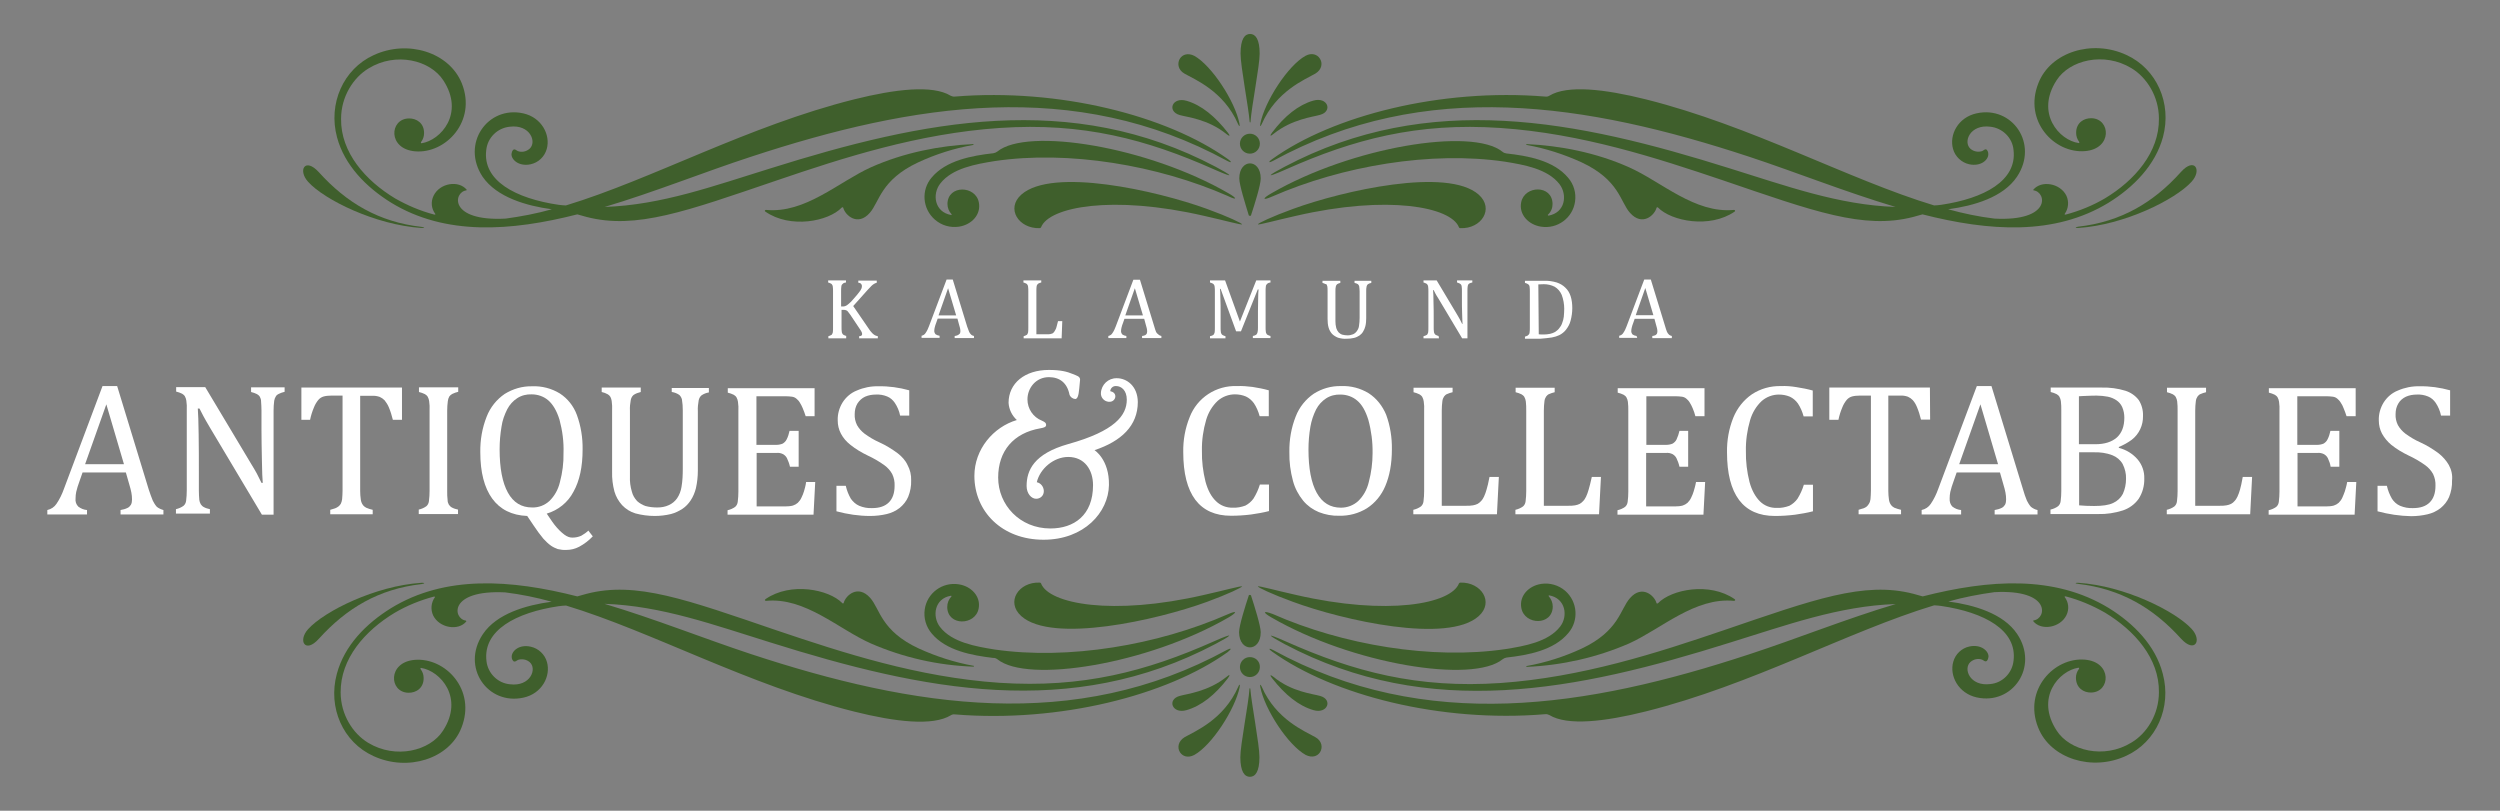 <?xml version="1.0" encoding="utf-8"?>
<!-- Generator: Adobe Illustrator 25.4.1, SVG Export Plug-In . SVG Version: 6.00 Build 0)  -->
<svg version="1.1" id="Layer_1" xmlns="http://www.w3.org/2000/svg" xmlns:xlink="http://www.w3.org/1999/xlink" x="0px" y="0px"
	 viewBox="0 0 1177.9 382" style="enable-background:new 0 0 1177.9 382;" xml:space="preserve">
<rect x="0" y="0" width="1177.9" height="382" fill="#808080" stroke="none"/>
<style type="text/css">
	.st0{fill:#3F5F2C;}
	.st1{fill:#FFFFFF;}
</style>
<path class="st0" d="M410.4,78.8c-15.3,6.9-31,21.9-49.5,20.1c-0.5,0-0.8,0.5-0.3,0.8c11.8,8.2,29.8,4.6,36-1.9
	c0.2-0.2,0.6-0.2,0.7,0.1c0.9,3.5,6.8,8.9,12.5,2.4c4.6-5.2,5.1-15.5,22.8-23.8c8.2-3.8,16.9-6.6,25.9-8.2c0.1,0,0.2-0.1,0.2-0.2
	c0-0.2-0.2-0.2-0.4-0.2C443.1,68.6,426.1,71.8,410.4,78.8z"/>
<path class="st0" d="M481.2,91.7c-7.4,6.6-1.2,16.1,8.6,15.8c0.3,0,0.5-0.1,0.7-0.4c3.7-9.6,33.5-15.4,76.8-5.4
	c9.8,2.2,17.7,4.4,17.9,4s-6.4-3.6-16.6-7.3C544.9,89.8,495.8,78.7,481.2,91.7z"/>
<path class="st0" d="M198.5,107.4c1.4,0.1,2.1-0.3,0.1-0.5c-20.1-2.3-35.3-11.3-48.4-25.8c-6.5-7.1-10-0.9-5,4.6
	C152.9,94.2,177,106,198.5,107.4z"/>
<path class="st0" d="M184.3,95.5c25.5,15.6,56.3,13.5,87.7,5.5l4.3,1.2c23.4,6.1,47.1-2.7,89.7-17.2c31.4-10.7,66.7-22.1,104.9-24.7
	c39.3-2.7,69.4,5.4,101.1,19.5c11.3,5,7.6,2.4,0.8-1.2c-68.2-36-137.5-22-209.7,0.7c-26.6,8.2-51.3,17.3-78.2,18.2
	c23.5-7,47-16.5,68.8-23.6c76.9-25.3,152.7-37.3,224.5,1.9c1.8,1,2.6,0.8,0.4-0.8C549.8,54.4,499,41.5,449.9,45.5
	c-0.7,0.1-1.4-0.1-2-0.4c-8.5-5.2-26.2-3.1-45.4,1.7c-50,12.5-95.3,37.7-135.9,50c-1.1-0.1-2.2-0.1-3.4-0.3
	c-20.4-3-35.9-11.4-34.1-25.8c0.6-5.8,5.2-10.4,11.1-11c9.5-1.2,12.9,7.2,9.3,10.4c-1.5,1.3-3.6,1.8-5.5,1.1
	c-0.7-0.3-1.4-1.2-2.2-0.6c-0.5,0.5-0.7,1.2-0.8,1.9c-0.2,2.7,3.5,6.1,9,4.9c3.7-0.8,6.6-3.6,7.6-7.2c1.9-6.6-2.4-14.9-11.1-16.8
	c-16.8-3.7-29.4,14.4-19.1,29.9C234.1,93,248.1,97,260,98.6c-7.1,2-14.4,3.4-21.8,4.4c-26.9,1.4-24.6-12.5-18.5-13.3
	c0.1,0,0.3-0.2,0.2-0.3c-3.8-4.6-12.7-3.2-15.6,2.8c-1.4,2.8-1.1,6.1,0.8,8.6c0.2,0.2-0.2,0.4-0.5,0.3c-6.5-1.7-12.6-4.3-18.4-7.6
	c-14-8.4-25.7-21.7-25.5-37.5c0-10.5,5.8-19.5,13-23.8c12.9-7.9,29.1-3.8,35.2,5.7c10.1,15.5-1.2,28.2-10.3,29.6
	c-0.3,0-0.4-0.4-0.2-0.6c0.9-1.2,1.4-2.6,1.4-4.1c0.1-4.8-3.6-7.1-7.2-7c-9.1,0.2-10,14.4,3,15.5c14.4,1.2,29.1-14.2,22-32
	c-5.9-14.7-25.5-20.8-41.6-13.3c-14.2,6.5-21.5,22.8-17.2,38.7C162.3,77.8,172.5,88.2,184.3,95.5z"/>
<path class="st0" d="M578.7,91c-37.9-21.9-94.6-31.2-108.8-19.6c-0.5,0.4-1.2,0.7-1.9,0.8c-10,1.1-22.3,3.4-29,11.4
	c-5.1,5.9-4.4,14.8,1.5,19.9c3.1,2.7,7.2,3.9,11.3,3.3c6-0.9,10.5-5.7,9.4-11.4c-1.5-8.1-14.7-8.4-14.8,0.7c0,1.8,0.7,3.5,1.9,4.8
	c0.1,0.1,0.1,0.3,0,0.4c-0.1,0-0.1,0.1-0.2,0c-7.8-1.4-9-9.8-5.1-14.8c5.6-7.3,17-9.2,25.6-10.6c35-5.2,77,2,109.8,16.4
	C583.3,94.7,582.8,93.3,578.7,91z"/>
<path class="st0" d="M817,98.9c-18.5,1.8-34.2-13.3-49.5-20.1c-15.7-7-32.7-10.2-48.1-10.9c-0.1,0-0.3,0-0.3,0.2
	c0,0.1,0.1,0.2,0.2,0.2c8.9,1.6,17.6,4.4,25.9,8.2c17.8,8.3,18.2,18.7,22.8,23.8c5.8,6.5,11.6,1.1,12.5-2.4c0.1-0.3,0.5-0.3,0.7-0.1
	c6.3,6.4,24.3,10,36.1,1.9C817.7,99.4,817.5,98.9,817,98.9z"/>
<path class="st0" d="M592.7,105.7c0.2,0.4,8.1-1.8,17.9-4c43.3-10,73.1-4.2,76.8,5.4c0,0.1,0.2,0.4,0.7,0.4
	c9.8,0.4,16.1-9.1,8.6-15.8c-14.7-13-63.8-1.9-87.4,6.7C599.1,102.1,592.5,105.3,592.7,105.7z"/>
<path class="st0" d="M979.3,107.4c21.5-1.4,45.6-13.3,53.3-21.8c5-5.5,1.4-11.7-5-4.6c-13,14.5-28.3,23.5-48.4,25.8
	C977.3,107.1,977.9,107.5,979.3,107.4z"/>
<path class="st0" d="M599.8,75.8c71.8-39.2,147.7-27.2,224.5-1.9c21.8,7.2,45.3,16.6,68.8,23.6c-26.9-0.9-51.7-10-78.2-18.2
	c-72.2-22.7-141.5-36.7-209.7-0.7c-6.9,3.6-10.6,6.2,0.7,1.2c31.7-14.1,61.8-22.2,101.1-19.5c38.2,2.6,73.5,14.1,104.9,24.7
	c42.5,14.5,66.2,23.3,89.6,17.2l4.3-1.2c31.4,8,62.2,10.1,87.7-5.5c11.8-7.3,22-17.7,25.6-30.9c4.3-16-3-32.2-17.2-38.7
	c-16.1-7.5-35.8-1.4-41.5,13.3c-7.1,17.8,7.5,33.2,22,32c13-1.1,12.1-15.3,3-15.5c-3.6-0.1-7.3,2.2-7.2,7c0,1.5,0.5,2.9,1.4,4.1
	c0.2,0.3,0.1,0.7-0.2,0.6c-9.2-1.3-20.5-14.1-10.4-29.6c6.1-9.5,22.3-13.5,35.2-5.7c7.2,4.3,13,13.3,13,23.8
	c0.2,15.9-11.5,29.2-25.5,37.6c-5.8,3.4-12,5.9-18.4,7.6c-0.3,0.1-0.7-0.1-0.5-0.3c1.8-2.5,2.1-5.8,0.8-8.6
	c-2.9-5.9-11.8-7.4-15.6-2.8c-0.1,0.1,0.1,0.3,0.2,0.3c6.1,0.8,8.4,14.7-18.5,13.3c-7.4-0.9-14.6-2.4-21.8-4.4
	c12-1.6,25.9-5.6,32.4-15.3c10.4-15.5-2.2-33.6-19-29.9c-8.8,1.9-13,10.2-11.1,16.8c1,3.6,4,6.4,7.6,7.2c5.6,1.2,9.2-2.2,9-4.9
	c0-0.7-0.2-1.3-0.7-1.9c-0.7-0.7-1.5,0.3-2.2,0.6c-1.9,0.6-4,0.2-5.5-1.1c-3.6-3.2-0.2-11.6,9.3-10.4c5.8,0.6,10.5,5.2,11,11
	c1.7,14.4-13.8,22.8-34.1,25.8c-1.1,0.2-2.2,0.2-3.3,0.3c-40.6-12.3-86-37.5-135.9-50c-19.2-4.8-36.9-6.9-45.4-1.7
	c-0.6,0.4-1.3,0.5-2,0.4c-49.1-4-99.9,8.9-128.5,29.4C597.1,76.6,598,76.8,599.8,75.8z"/>
<path class="st0" d="M731.5,96.1c-0.1-9.2-13.3-8.8-14.8-0.7c-1.1,5.6,3.4,10.5,9.4,11.4c7.7,1.2,14.9-4.1,16-11.8
	c0.6-4.1-0.6-8.2-3.3-11.3c-6.8-8.1-19-10.3-29-11.4c-0.7-0.1-1.3-0.3-1.9-0.8c-14.3-11.6-71-2.3-108.9,19.6
	c-4.1,2.3-4.6,3.7,0.4,1.5c32.9-14.4,74.9-21.6,109.8-16.4c8.6,1.4,20,3.3,25.6,10.6c3.8,5,2.7,13.4-5.2,14.8
	c-0.1,0-0.3-0.1-0.3-0.2c0-0.1,0-0.2,0-0.2C730.9,99.7,731.5,97.9,731.5,96.1z"/>
<path class="st0" d="M589.2,57.5c0.4-7,4.3-26.3,4.3-32.2c0-6.9-2-9.3-4.5-9.3s-4.5,2.3-4.5,9.3c0,6,3.8,25.4,4.3,32.2
	c0,0.1,0.2,0.2,0.3,0.2C589.1,57.7,589.2,57.6,589.2,57.5z"/>
<path class="st0" d="M588.9,72.4c2.6,0,4.7-2.1,4.7-4.7c0-2.6-2.1-4.7-4.7-4.7c-2.6,0-4.7,2.1-4.7,4.7
	C584.2,70.3,586.3,72.4,588.9,72.4z"/>
<path class="st0" d="M558.1,34.7c4.7,2.7,18.5,8.2,25.2,23.7c0.5,1.1,1,1.6,0.7-0.1c-2.1-10.7-13.2-27.5-21.3-32
	c-3-1.5-5.5-0.6-6.7,1.2C554.6,29.6,554.9,32.9,558.1,34.7z"/>
<path class="st0" d="M594.5,58.4c6.8-15.5,20.5-21,25.2-23.7c3.2-1.9,3.6-5.1,2.1-7.2c-1.2-1.8-3.7-2.8-6.7-1.2
	c-8.2,4.5-19.2,21.4-21.3,32C593.5,60,594,59.5,594.5,58.4z"/>
<path class="st0" d="M555.8,54.2c3.4,1,13.4,1.9,22.1,9c1.5,1.2,1.9,0.9,0.6-0.7c-6-7.7-12.5-13-19.4-15
	C552.3,45.5,549.7,52.4,555.8,54.2z"/>
<path class="st0" d="M618.8,47.4c-7,2-13.5,7.2-19.4,15c-1.3,1.7-0.9,2,0.6,0.7c8.7-7,18.7-8,22-9C628.1,52.4,625.5,45.5,618.8,47.4
	z"/>
<path class="st0" d="M583.9,84.1c0,3,3,12.5,4.4,17.1c0,0.3,0.3,0.5,0.7,0.5c0.3,0,0.5-0.2,0.5-0.5c1.5-4.5,4.5-14,4.5-17.1
	C594,74.6,583.9,74.6,583.9,84.1z"/>
<path class="st0" d="M767.5,303.2c15.3-6.9,31-21.9,49.5-20.1c0.5,0,0.8-0.5,0.3-0.8c-11.8-8.2-29.8-4.6-36.1,1.9
	c-0.2,0.2-0.6,0.2-0.7,0c-0.9-3.5-6.8-8.9-12.5-2.4c-4.6,5.1-5.1,15.5-22.8,23.8c-8.2,3.8-16.9,6.6-25.9,8.2c-0.1,0-0.2,0.1-0.2,0.2
	s0.2,0.2,0.3,0.2C735.9,313.5,752.3,309.8,767.5,303.2z"/>
<path class="st0" d="M696.7,290.3c7.4-6.6,1.2-16.1-8.6-15.8c-0.3,0-0.5,0.1-0.7,0.4c-3.7,9.6-33.5,15.4-76.8,5.4
	c-9.8-2.2-17.7-4.4-17.9-4s6.4,3.6,16.6,7.3C632.9,292.3,682.1,303.4,696.7,290.3z"/>
<path class="st0" d="M979.3,274.6c-1.4-0.1-2.1,0.3-0.1,0.5c20.1,2.4,35.3,11.3,48.4,25.8c6.5,7.1,10.1,0.9,5-4.6
	C1024.9,287.9,1000.9,276,979.3,274.6z"/>
<path class="st0" d="M993.6,286.5c-25.6-15.6-56.3-13.5-87.7-5.5l-4.3-1.2c-23.4-6.1-47.1,2.7-89.6,17.2
	c-31.4,10.7-66.7,22.1-104.9,24.8c-39.3,2.7-69.4-5.4-101.1-19.5c-11.3-5-7.6-2.5-0.7,1.2c68.2,36,137.5,22,209.7-0.7
	c26.6-8.2,51.3-17.3,78.2-18.2c-23.5,7-47,16.5-68.8,23.6c-76.8,25.3-152.7,37.3-224.5-1.9c-1.8-1-2.7-0.8-0.4,0.8
	c28.6,20.5,79.4,33.5,128.5,29.4c0.7-0.1,1.4,0.1,2,0.4c8.5,5.2,26.2,3.1,45.4-1.7c50-12.5,95.3-37.7,135.9-50
	c1.1,0.1,2.2,0.1,3.3,0.3c20.4,3,35.9,11.4,34.1,25.8c-0.6,5.8-5.2,10.5-11,11c-9.5,1.2-12.9-7.2-9.3-10.4c1.5-1.3,3.6-1.8,5.5-1.1
	c0.7,0.3,1.4,1.2,2.2,0.6c0.5-0.5,0.7-1.2,0.8-1.9c0.2-2.7-3.5-6.1-9-4.9c-3.7,0.8-6.6,3.6-7.6,7.2c-1.9,6.6,2.4,14.9,11.1,16.8
	c16.8,3.7,29.4-14.4,19-29.9c-6.5-9.7-20.4-13.7-32.4-15.3c7.1-2,14.4-3.4,21.7-4.4c26.9-1.4,24.6,12.5,18.5,13.3
	c-0.2,0-0.3,0.2-0.2,0.4c3.7,4.6,12.7,3.1,15.6-2.8c1.4-2.8,1.1-6.1-0.8-8.6c-0.2-0.2,0.2-0.4,0.5-0.3c6.5,1.7,12.6,4.3,18.4,7.6
	c14,8.4,25.7,21.6,25.5,37.5c0,10.5-5.7,19.5-13,23.8c-12.9,7.9-29.1,3.8-35.2-5.7c-10.1-15.5,1.1-28.2,10.3-29.6
	c0.3,0,0.4,0.4,0.2,0.6c-0.9,1.2-1.4,2.6-1.4,4.1c0,4.8,3.6,7.1,7.2,7c9.1-0.2,10-14.4-3-15.5c-14.4-1.2-29.1,14.2-22,32
	c5.8,14.7,25.5,20.8,41.5,13.3c14.2-6.5,21.5-22.8,17.2-38.7C1015.6,304.2,1005.4,293.8,993.6,286.5z"/>
<path class="st0" d="M599.2,291c37.9,21.9,94.6,31.2,108.8,19.6c0.5-0.4,1.2-0.7,1.9-0.8c10-1.1,22.3-3.4,29-11.5
	c5.1-5.9,4.4-14.8-1.4-19.9c-3.1-2.7-7.3-3.9-11.3-3.3c-6,0.9-10.5,5.7-9.4,11.4c1.5,8.1,14.7,8.4,14.8-0.7c0-1.8-0.7-3.5-1.9-4.9
	c-0.1-0.1-0.1-0.3,0-0.3c0.1-0.1,0.2-0.1,0.2-0.1c7.8,1.4,9,9.8,5.2,14.7c-5.6,7.3-17,9.2-25.6,10.6c-34.9,5.2-77-2-109.8-16.5
	C594.6,287.4,595.1,288.7,599.2,291z"/>
<path class="st0" d="M360.9,283.1c18.5-1.8,34.1,13.3,49.5,20.1c15.2,6.6,31.5,10.3,48.1,10.9c0.1,0,0.4,0,0.4-0.2s-0.1-0.2-0.2-0.2
	c-8.9-1.6-17.6-4.4-25.9-8.2c-17.8-8.3-18.2-18.7-22.8-23.8c-5.8-6.5-11.6-1.1-12.5,2.4c-0.1,0.3-0.5,0.3-0.7,0
	c-6.3-6.4-24.2-10-36-1.9C360.1,282.6,360.4,283.1,360.9,283.1z"/>
<path class="st0" d="M585.2,276.3c-0.2-0.4-8.1,1.8-17.9,4c-43.3,10-73.1,4.2-76.8-5.4c-0.1-0.3-0.4-0.4-0.7-0.4
	c-9.8-0.4-16.1,9.1-8.6,15.8c14.6,13,63.8,1.9,87.4-6.7C578.7,279.9,585.3,276.7,585.2,276.3z"/>
<path class="st0" d="M198.5,274.6c-21.5,1.4-45.6,13.3-53.3,21.8c-5,5.5-1.4,11.7,5,4.6c13.1-14.5,28.3-23.5,48.4-25.8
	C200.6,274.9,200,274.5,198.5,274.6z"/>
<path class="st0" d="M578.1,306.2c-71.8,39.2-147.7,27.2-224.5,1.9c-21.8-7.2-45.3-16.6-68.8-23.6c26.9,0.9,51.7,10,78.2,18.2
	c72.2,22.7,141.5,36.7,209.7,0.7c6.9-3.6,10.5-6.2-0.8-1.2c-31.7,14.1-61.8,22.1-101.1,19.5c-38.2-2.6-73.5-14.1-104.9-24.7
	c-42.5-14.5-66.2-23.3-89.6-17.2L272,281c-31.4-8-62.2-10.1-87.7,5.5c-11.8,7.3-22,17.6-25.6,31c-4.3,15.9,2.9,32.2,17.2,38.7
	c16.1,7.5,35.8,1.4,41.5-13.3c7.1-17.8-7.5-33.2-22-32c-12.9,1.1-12.1,15.3-3,15.5c3.6,0.1,7.3-2.2,7.2-7c0-1.5-0.5-2.9-1.4-4.1
	c-0.2-0.3-0.1-0.7,0.2-0.6c9.1,1.4,20.4,14.1,10.3,29.6c-6.1,9.5-22.3,13.5-35.2,5.7c-7.2-4.3-13-13.3-13-23.8
	c-0.1-15.9,11.5-29.1,25.5-37.5c5.8-3.4,12-5.9,18.4-7.6c0.3-0.1,0.7,0.1,0.5,0.3c-1.8,2.5-2.1,5.8-0.8,8.6
	c2.9,5.9,11.9,7.4,15.6,2.8c0.1-0.1-0.1-0.3-0.2-0.4c-6.1-0.8-8.4-14.6,18.5-13.3c7.4,0.9,14.7,2.4,21.9,4.4
	c-12,1.6-25.9,5.6-32.4,15.3c-10.4,15.5,2.2,33.6,19.1,29.9c8.8-1.9,13-10.2,11.1-16.8c-1-3.6-4-6.4-7.6-7.2c-5.6-1.3-9.2,2.2-9,4.9
	c0,0.7,0.3,1.4,0.8,1.9c0.7,0.6,1.5-0.3,2.2-0.6c1.9-0.6,4-0.2,5.5,1.1c3.6,3.2,0.2,11.6-9.3,10.4c-5.8-0.5-10.5-5.2-11.1-11
	c-1.7-14.4,13.8-22.8,34.1-25.8c1.1-0.2,2.2-0.2,3.4-0.3c40.6,12.3,85.9,37.5,135.9,50c19.2,4.8,36.9,6.9,45.4,1.7
	c0.6-0.4,1.3-0.5,2-0.4c49.1,4,99.9-8.9,128.5-29.4C580.7,305.4,579.9,305.3,578.1,306.2z"/>
<path class="st0" d="M469.9,310.6c14.2,11.6,70.9,2.3,108.8-19.6c4.1-2.4,4.6-3.7-0.4-1.5c-32.8,14.4-74.9,21.6-109.8,16.5
	c-8.6-1.4-20-3.3-25.6-10.6c-3.8-4.9-2.7-13.4,5.1-14.7c0.1,0,0.3,0,0.3,0.2c0,0.1,0,0.2-0.1,0.2c-1.2,1.3-1.9,3-1.9,4.9
	c0.1,9.1,13.3,8.8,14.8,0.7c1.1-5.6-3.4-10.5-9.4-11.4c-7.7-1.2-14.9,4.1-16,11.8c-0.6,4.1,0.6,8.2,3.3,11.4
	c6.8,8.1,19,10.3,29,11.5C468.7,309.9,469.3,310.2,469.9,310.6z"/>
<path class="st0" d="M588.7,324.5c-0.4,7-4.3,26.3-4.3,32.2c0,6.9,2,9.3,4.5,9.3s4.5-2.3,4.5-9.3c0-6-3.8-25.4-4.3-32.2
	c0-0.1-0.1-0.2-0.3-0.2C588.8,324.2,588.7,324.3,588.7,324.5z"/>
<path class="st0" d="M588.9,309.6c-2.6,0-4.7,2.1-4.7,4.7s2.1,4.7,4.7,4.7c2.6,0,4.7-2.1,4.7-4.7c0,0,0,0,0,0
	C593.7,311.7,591.6,309.6,588.9,309.6z"/>
<path class="st0" d="M619.7,347.3c-4.7-2.7-18.5-8.2-25.2-23.7c-0.5-1-1-1.6-0.7,0.1c2.1,10.7,13.2,27.5,21.4,32
	c3,1.5,5.5,0.6,6.7-1.2C623.3,352.4,623,349.1,619.7,347.3z"/>
<path class="st0" d="M583.4,323.6c-6.8,15.5-20.5,21-25.2,23.7c-3.2,1.9-3.6,5.1-2.2,7.2c1.2,1.8,3.7,2.8,6.7,1.2
	c8.2-4.5,19.2-21.4,21.4-32C584.4,322,583.8,322.5,583.4,323.6z"/>
<path class="st0" d="M622,327.9c-3.4-1-13.4-1.9-22-9c-1.5-1.2-1.9-0.9-0.6,0.7c6,7.7,12.5,13,19.5,15
	C625.5,336.5,628.1,329.6,622,327.9z"/>
<path class="st0" d="M559,334.6c7-2,13.5-7.2,19.5-15c1.3-1.7,0.9-2-0.6-0.7c-8.7,7-18.7,8-22.1,9
	C549.7,329.6,552.3,336.5,559,334.6z"/>
<path class="st0" d="M594,297.9c0-3-3-12.5-4.5-17.1c0-0.3-0.3-0.5-0.7-0.5c-0.3,0-0.5,0.2-0.5,0.5c-1.5,4.5-4.5,14-4.5,17.1
	C583.9,307.4,594,307.4,594,297.9z"/>
<path class="st1" d="M398.8,158.3c-0.5-0.1-0.9-0.3-1.3-0.5c-0.3-0.1-0.5-0.4-0.6-0.6c-0.2-0.3-0.3-0.7-0.3-1
	c-0.1-0.6-0.1-1.3-0.1-1.9V146h1c0.4,0,0.8,0,1.2,0.2c0.3,0.1,0.6,0.3,0.8,0.6c0.4,0.5,0.8,1.1,1.2,1.6l4.6,6.9
	c0.3,0.4,0.5,0.8,0.7,1.2c0.1,0.3,0.2,0.6,0.2,0.9c0,0.3-0.1,0.5-0.3,0.7c-0.3,0.2-0.7,0.3-1.1,0.3v1h8.8v-1
	c-0.4-0.1-0.9-0.2-1.3-0.4c-0.5-0.3-0.9-0.6-1.3-1c-0.7-0.7-1.3-1.5-1.8-2.3l-7.2-10.5l6.7-7.5c0.8-0.9,1.5-1.6,1.9-2
	c0.4-0.4,0.8-0.7,1.3-1c0.4-0.2,0.8-0.4,1.2-0.5v-1h-8.7v1c0.5,0,0.9,0.2,1.2,0.4c0.3,0.3,0.5,0.7,0.5,1.2c0,0.4-0.1,0.8-0.2,1.1
	c-0.3,0.7-0.7,1.3-1.2,1.9c-0.5,0.6-1.3,1.7-2.6,3.1c-0.7,0.9-1.5,1.7-2.4,2.4c-0.4,0.4-0.9,0.7-1.4,0.9c-0.4,0.2-0.9,0.2-1.4,0.2
	h-0.6v-7.3c0-0.7,0-1.3,0.1-2c0-0.4,0.1-0.7,0.3-1c0.2-0.2,0.4-0.4,0.6-0.6c0.4-0.2,0.8-0.4,1.3-0.4v-1h-8.4v1
	c0.4,0.1,0.9,0.3,1.3,0.5c0.2,0.1,0.5,0.3,0.6,0.6c0.2,0.3,0.3,0.6,0.3,1c0.1,0.7,0.1,1.3,0.1,2v17.2c0,0.7,0,1.5-0.1,2.2
	c-0.1,0.4-0.3,0.8-0.5,1.1c-0.5,0.3-1.1,0.6-1.6,0.7v1h8.4V158.3z"/>
<path class="st1" d="M451.3,157.9c-0.5,0.2-1,0.4-1.5,0.4v1h9.1v-1c-0.5-0.1-1-0.3-1.4-0.7c-0.4-0.4-0.7-0.8-0.9-1.3
	c-0.3-0.8-0.6-1.6-0.9-2.4l-6.8-22.2H446l-8.3,22c-0.4,1.1-0.9,2.2-1.6,3.2c-0.4,0.7-1.1,1.1-1.9,1.3v1h8.5v-1
	c-0.7-0.1-1.3-0.3-1.9-0.7c-0.4-0.5-0.7-1.1-0.6-1.8c0-0.5,0.1-0.9,0.2-1.4c0.2-0.8,0.4-1.5,0.7-2.2l0.7-2h9.3l0.7,2.6
	c0.2,0.6,0.3,1.2,0.5,1.8c0.1,0.5,0.2,1,0.2,1.5c0,0.4-0.1,0.8-0.2,1.1C451.9,157.5,451.7,157.7,451.3,157.9z M442.2,148.6l4.5-12.8
	l3.8,12.8H442.2z"/>
<path class="st1" d="M500.5,151.3h-2c-0.3,1.2-0.5,2.1-0.7,2.7c-0.1,0.5-0.3,1-0.6,1.5c-0.2,0.4-0.4,0.7-0.6,1
	c-0.2,0.2-0.5,0.4-0.7,0.6c-0.3,0.1-0.7,0.2-1,0.3c-0.5,0.1-1,0.1-1.4,0.1h-5.2v-20.4c0-0.7,0-1.4,0.1-2.1c0-0.4,0.2-0.7,0.4-1
	c0.2-0.2,0.4-0.4,0.6-0.5c0.4-0.2,0.8-0.3,1.2-0.4v-1h-8.4v1c0.4,0.1,0.9,0.3,1.3,0.5c0.2,0.1,0.5,0.3,0.6,0.6
	c0.2,0.3,0.3,0.6,0.3,1c0.1,0.7,0.1,1.3,0.1,2v17.2c0,0.7,0,1.5-0.1,2.2c-0.1,0.4-0.3,0.8-0.5,1.1c-0.5,0.3-1.1,0.6-1.6,0.7v1h17.9
	L500.5,151.3z"/>
<path class="st1" d="M544.7,156.4c-0.3-0.8-0.6-1.6-0.8-2.4l-6.8-22.2H534l-8.3,22c-0.4,1.1-0.9,2.2-1.6,3.2
	c-0.4,0.7-1.1,1.1-1.9,1.3v1h8.5v-1c-0.7-0.1-1.3-0.3-1.9-0.7c-0.4-0.5-0.7-1.1-0.6-1.8c0-0.5,0.1-0.9,0.2-1.4
	c0.2-0.8,0.4-1.5,0.7-2.2l0.7-2h9.3l0.7,2.6c0.2,0.6,0.3,1.2,0.5,1.8c0.1,0.5,0.2,1,0.2,1.5c0,0.4-0.1,0.8-0.2,1.1
	c-0.2,0.3-0.4,0.5-0.7,0.7c-0.5,0.2-1,0.4-1.5,0.4v1h9.1v-1c-0.5-0.1-1-0.3-1.4-0.7C545.2,157.2,544.9,156.8,544.7,156.4z
	 M530.2,148.6l4.5-12.8l3.8,12.8H530.2z"/>
<path class="st1" d="M584.2,151.5l-7-19.4h-7.1v1c0.4,0.1,0.9,0.3,1.3,0.5c0.2,0.1,0.5,0.3,0.6,0.6c0.2,0.3,0.3,0.6,0.3,1
	c0.1,0.7,0.1,1.3,0.1,2v17.2c0,0.7,0,1.5-0.1,2.2c-0.1,0.4-0.3,0.8-0.5,1.1c-0.5,0.4-1.1,0.6-1.7,0.7v1h7.3v-1
	c-0.5-0.1-0.9-0.3-1.3-0.5c-0.3-0.1-0.5-0.4-0.6-0.6c-0.2-0.3-0.3-0.7-0.3-1c-0.1-0.6-0.1-1.3-0.1-1.9v-7.3c0-2.2,0-4.4-0.1-6.6
	c0-2.1-0.1-3.6-0.2-4.4h0.3l7.3,20h2.3l7.9-19.7h0.4c-0.1,0.8-0.2,2.2-0.2,4.2s-0.1,4.1-0.1,6.1v7.6c0,0.8,0,1.5-0.2,2.3
	c-0.1,0.4-0.3,0.8-0.6,1.1c-0.5,0.3-1,0.5-1.6,0.6v1h8.3v-1c-0.5-0.1-0.9-0.3-1.3-0.5c-0.3-0.1-0.5-0.3-0.6-0.6
	c-0.2-0.3-0.3-0.6-0.3-1c-0.1-0.6-0.1-1.3-0.1-1.9v-17.2c0-0.7,0-1.3,0.1-2c0-0.4,0.1-0.7,0.3-1c0.2-0.2,0.4-0.4,0.6-0.6
	c0.4-0.2,0.8-0.4,1.3-0.4v-1h-6.7L584.2,151.5z"/>
<path class="st1" d="M625.1,134.1c0.1,0.3,0.2,0.6,0.3,0.9c0.1,0.7,0.1,1.4,0.1,2.1v13.1c0,1.4,0.1,2.9,0.5,4.2
	c0.3,1.1,0.9,2.1,1.6,2.9c0.8,0.8,1.8,1.4,2.8,1.8c1.3,0.4,2.7,0.6,4.1,0.5c1.2,0,2.3-0.1,3.5-0.4c0.9-0.2,1.7-0.6,2.5-1.1
	c0.7-0.5,1.3-1.1,1.7-1.8c0.5-0.8,0.9-1.7,1.1-2.6c0.3-1.2,0.4-2.5,0.4-3.7v-12.8c0-0.8,0-1.5,0.2-2.3c0.1-0.4,0.3-0.7,0.6-1
	c0.5-0.3,1-0.5,1.6-0.6v-1h-7.9v1c0.6,0.1,1.1,0.3,1.6,0.6c0.3,0.3,0.5,0.6,0.6,1c0.1,0.8,0.2,1.6,0.2,2.4v12.4
	c0,1.3-0.1,2.6-0.3,3.9c-0.1,0.9-0.5,1.7-1,2.4c-0.4,0.6-1.1,1.2-1.8,1.5c-0.8,0.3-1.6,0.5-2.5,0.5c-0.9,0-1.7-0.1-2.5-0.3
	c-0.7-0.2-1.3-0.6-1.8-1.1c-0.5-0.6-0.9-1.3-1.1-2c-0.3-1.1-0.4-2.2-0.4-3.2v-14.2c0-0.8,0-1.6,0.2-2.3c0.1-0.4,0.3-0.7,0.6-1
	c0.5-0.3,1-0.5,1.5-0.6v-1h-8.4v1c0.5,0.1,0.9,0.3,1.3,0.5C624.7,133.8,624.9,133.9,625.1,134.1z"/>
<path class="st1" d="M677.8,158.3c-0.5-0.1-0.9-0.3-1.3-0.5c-0.3-0.1-0.5-0.4-0.6-0.6c-0.2-0.3-0.3-0.7-0.3-1
	c-0.1-0.6-0.1-1.3-0.1-1.9v-4.1c0-2.7,0-5.3-0.1-8c0-2.7-0.1-4.5-0.2-5.5h0.3c0.2,0.5,0.5,1,0.8,1.6s0.8,1.4,1.5,2.5l11.1,18.6h2.5
	v-22.3c0-0.7,0-1.4,0.1-2.1c0-0.4,0.2-0.7,0.3-1c0.2-0.2,0.4-0.4,0.6-0.5c0.4-0.2,0.8-0.3,1.3-0.4v-1h-7.2v1
	c0.4,0.1,0.9,0.3,1.3,0.5c0.2,0.1,0.4,0.3,0.6,0.5c0.2,0.3,0.3,0.7,0.3,1c0.1,0.7,0.1,1.3,0.1,2v4.2c0,1.9,0,4.1,0.1,6.5
	s0.1,4,0.2,4.8h-0.2c-0.3-0.7-0.7-1.4-1-2s-0.7-1.3-1.2-2.1l-9.8-16.4h-6.2v1c0.4,0.1,0.9,0.3,1.3,0.5c0.2,0.1,0.5,0.3,0.6,0.6
	c0.2,0.3,0.3,0.6,0.3,1c0.1,0.7,0.1,1.3,0.1,2v17.2c0,0.7,0,1.5-0.1,2.2c-0.1,0.4-0.3,0.8-0.5,1.1c-0.5,0.3-1.1,0.6-1.7,0.7v1h7.3
	L677.8,158.3z"/>
<path class="st1" d="M731.2,159c1.2-0.2,2.4-0.6,3.5-1.1c1.2-0.6,2.3-1.5,3.1-2.5c1-1.3,1.8-2.7,2.2-4.3c0.5-1.9,0.8-3.9,0.8-5.9
	c0-1.9-0.2-3.9-0.8-5.7c-0.5-1.5-1.3-2.9-2.5-4c-1.1-1.1-2.5-1.9-4-2.4c-2-0.6-4.1-0.9-6.2-0.8h-8.8v1c0.5,0.1,0.9,0.3,1.3,0.5
	c0.2,0.1,0.4,0.3,0.6,0.5c0.2,0.3,0.3,0.6,0.3,1c0.1,0.7,0.1,1.3,0.1,2v17.2c0,0.7,0,1.3-0.1,2c0,0.4-0.1,0.7-0.3,1
	c-0.2,0.2-0.4,0.4-0.6,0.6c-0.4,0.2-0.9,0.4-1.3,0.5v1h7.2C727.7,159.4,729.5,159.3,731.2,159z M724.8,134c0.8,0,1.7-0.1,2.6-0.1
	c1.8,0,3.5,0.4,5.1,1.2c1.5,0.9,2.6,2.2,3.3,3.8c0.8,2.1,1.2,4.4,1.2,6.6c0,1.2-0.1,2.5-0.2,3.7c-0.1,1-0.4,2.1-0.8,3.1
	c-0.3,0.9-0.8,1.7-1.4,2.4c-0.5,0.7-1.2,1.2-1.9,1.7c-0.7,0.4-1.5,0.7-2.4,0.9c-1,0.2-2,0.3-3,0.3c-0.8,0-1.6,0-2.3-0.1L724.8,134z"
	/>
<path class="st1" d="M771.1,158.3c-0.7-0.1-1.3-0.3-1.9-0.7c-0.4-0.5-0.7-1.1-0.6-1.8c0-0.5,0.1-0.9,0.2-1.4
	c0.2-0.8,0.4-1.5,0.7-2.2l0.7-2h9.3l0.7,2.6c0.2,0.6,0.3,1.2,0.5,1.8c0.1,0.5,0.2,1,0.2,1.5c0,0.4-0.1,0.8-0.2,1.1
	c-0.2,0.3-0.4,0.5-0.7,0.7c-0.5,0.2-1,0.4-1.5,0.4v1h9.2v-1c-0.5-0.1-1-0.3-1.4-0.7c-0.4-0.4-0.7-0.8-0.9-1.3
	c-0.3-0.8-0.6-1.6-0.8-2.4l-6.8-22.2h-3.1l-8.3,22c-0.4,1.1-0.9,2.2-1.6,3.2c-0.4,0.7-1.1,1.1-1.9,1.3v1h8.5L771.1,158.3z
	 M775.2,135.7l3.8,12.8h-8.3L775.2,135.7z"/>
<path class="st1" d="M72,235.9c-0.7-1.7-1.3-3.4-1.9-5.2l-14.9-48.8h-6.9l-18.2,48.5c-0.9,2.5-2,4.8-3.5,7c-1,1.5-2.5,2.5-4.3,2.9
	v2.1H41v-2.1c-1.5-0.1-2.9-0.7-4.1-1.6c-1-1-1.5-2.4-1.3-3.9c0-1,0.1-2,0.3-3c0.4-1.7,0.9-3.3,1.5-4.9l1.5-4.3h20.4l1.6,5.6
	c0.4,1.4,0.8,2.7,1,3.9c0.2,1.1,0.3,2.1,0.3,3.2c0,0.9-0.1,1.7-0.5,2.5c-0.4,0.6-0.9,1.2-1.6,1.5c-1,0.5-2.1,0.8-3.3,1v2.1h20.2
	v-2.1c-1.1-0.3-2.2-0.8-3.1-1.5C73.1,237.9,72.5,236.9,72,235.9z M40.1,218.7l10-28.2l8.3,28.2H40.1z"/>
<path class="st1" d="M118.3,184.7c1,0.2,1.9,0.6,2.8,1c0.5,0.3,1,0.7,1.3,1.2c0.4,0.7,0.6,1.4,0.6,2.1c0.1,1.5,0.2,3,0.2,4.4v9.2
	c0,4.3,0.1,9,0.2,14.3c0.1,5.3,0.2,8.8,0.4,10.6h-0.6c-0.8-1.6-1.5-3.1-2.2-4.4s-1.6-2.8-2.7-4.6l-21.6-36.1H83v2.1
	c1,0.2,1.9,0.6,2.8,1c0.5,0.3,1,0.7,1.3,1.2c0.4,0.7,0.6,1.4,0.7,2.1c0.2,1.5,0.3,2.9,0.2,4.4v37.9c0,1.6-0.1,3.2-0.3,4.8
	c-0.1,0.9-0.5,1.8-1.2,2.4c-1.1,0.8-2.3,1.3-3.6,1.6v2.1h16v-2.1c-1-0.2-2-0.5-2.9-1c-0.6-0.3-1-0.8-1.4-1.3
	c-0.4-0.7-0.6-1.4-0.7-2.1c-0.1-1.4-0.2-2.9-0.2-4.3v-8.9c0-5.8,0-11.7-0.1-17.6c-0.1-5.9-0.2-10-0.4-12.2H94
	c0.6,1.1,1.2,2.3,1.8,3.5s1.7,3,3.2,5.6l24.4,40.9h5.5v-49.1c0-1.5,0.1-3.1,0.3-4.6c0.1-0.7,0.4-1.5,0.8-2.1
	c0.3-0.5,0.8-0.9,1.3-1.1c0.9-0.4,1.8-0.8,2.8-1v-2.1h-15.8V184.7z"/>
<path class="st1" d="M141.8,197.8h4.3c0.4-2,1-3.9,1.8-5.8c0.5-1.3,1.2-2.5,2.1-3.6c0.7-0.8,1.5-1.3,2.5-1.6
	c1.1-0.3,2.3-0.4,3.4-0.4h5.5v44.8c0,1.3-0.1,2.7-0.2,4c-0.1,0.7-0.3,1.5-0.6,2.1c-0.3,0.5-0.6,0.9-1.1,1.3
	c-0.5,0.4-1.1,0.7-1.6,0.9c-0.7,0.2-1.4,0.4-2.3,0.7v2.1h20v-2.1c-1.1-0.2-2.1-0.6-3.1-1c-0.6-0.3-1.2-0.8-1.6-1.4
	c-0.5-0.7-0.8-1.6-0.9-2.4c-0.2-1.4-0.3-2.7-0.3-4.1v-44.8h5.6c1.2-0.1,2.4,0.1,3.6,0.5c0.9,0.4,1.6,0.9,2.3,1.6
	c0.8,1,1.5,2.1,2,3.3c0.8,1.9,1.4,3.9,1.9,5.9h4.3v-15.2h-47.4V197.8z"/>
<path class="st1" d="M197.4,184.7c1,0.2,1.9,0.6,2.8,1c0.5,0.3,1,0.7,1.3,1.2c0.4,0.7,0.6,1.4,0.7,2.1c0.2,1.5,0.3,2.9,0.2,4.4v37.9
	c0,1.6-0.1,3.2-0.3,4.8c-0.1,0.9-0.5,1.8-1.2,2.4c-1.1,0.8-2.3,1.3-3.6,1.6v2.1h18.5v-2.1c-1-0.2-2-0.5-2.9-1
	c-0.6-0.3-1-0.8-1.4-1.3c-0.4-0.7-0.6-1.4-0.6-2.1c-0.2-1.4-0.2-2.9-0.2-4.3v-37.9c0-1.5,0.1-3,0.3-4.5c0.1-0.8,0.3-1.5,0.7-2.2
	c0.4-0.5,0.8-0.9,1.4-1.2c0.9-0.4,1.8-0.8,2.8-1v-2.1h-18.5V184.7z"/>
<path class="st1" d="M273.9,252.4c-1.3,0.6-2.7,0.9-4.2,0.9c-0.6,0-1.3-0.1-1.8-0.3c-0.7-0.3-1.4-0.6-2-1.1c-0.8-0.6-1.6-1.3-2.3-2
	c-0.8-0.8-1.6-1.7-2.3-2.6c-0.7-0.9-1.4-1.9-2.2-3.1l-1.5-2.2c5.4-1.6,10-5.3,12.6-10.3c2.9-5.2,4.3-11.8,4.3-19.9
	c0.1-5.5-0.8-11.1-2.7-16.3c-1.5-4.1-4.3-7.7-8-10.1c-3.9-2.4-8.5-3.6-13.1-3.4c-4.6-0.1-9,1.2-12.9,3.6c-3.8,2.6-6.8,6.3-8.5,10.7
	c-2.1,5.3-3.1,11-3,16.8c0,9.4,1.9,16.7,5.6,21.8c3.7,5.1,9.2,7.9,16.5,8.2l3.1,4.6c1.4,2.1,2.9,4.2,4.5,6.1
	c1.1,1.2,2.3,2.4,3.6,3.3c1,0.7,2.1,1.2,3.2,1.6c1.3,0.3,2.7,0.5,4.1,0.4c2.1,0,4.1-0.5,6-1.5c2.4-1.3,4.5-2.9,6.4-4.9l-2.1-2.7
	C276.3,250.9,275.1,251.7,273.9,252.4z M250.7,239.1c-5,0-8.8-2.3-11.4-7c-2.6-4.7-3.9-11.5-3.9-20.4c0-3.6,0.3-7.2,0.9-10.7
	c0.4-2.9,1.4-5.6,2.7-8.2c1.1-2.1,2.7-3.9,4.7-5.2c2-1.3,4.4-1.9,6.8-1.8c2.9,0,5.7,1,7.8,2.8c2.2,1.9,4,4.9,5.3,9.1
	c1.4,5.2,2.1,10.5,1.9,15.8c0.1,4.6-0.5,9.2-1.7,13.7c-0.8,3.4-2.5,6.5-5,8.9C256.6,238.1,253.7,239.2,250.7,239.1L250.7,239.1z"/>
<path class="st1" d="M316.6,184.7c1.3,0.2,2.5,0.7,3.5,1.4c0.6,0.6,1,1.3,1.2,2.1c0.3,1.7,0.4,3.5,0.4,5.2v27.4
	c0,2.9-0.1,5.7-0.6,8.6c-0.3,1.9-1,3.8-2.1,5.4c-1,1.4-2.3,2.5-3.9,3.2c-1.7,0.8-3.5,1.1-5.4,1.1c-1.9,0-3.8-0.2-5.6-0.7
	c-1.4-0.5-2.8-1.3-3.9-2.3c-1.2-1.3-2.1-2.8-2.5-4.5c-0.7-2.3-1-4.7-0.9-7.1v-31c-0.1-1.7,0.1-3.4,0.4-5.1c0.2-0.9,0.6-1.7,1.3-2.3
	c1-0.7,2.2-1.1,3.4-1.4v-2.1h-18.4v2.1c1,0.2,2,0.6,2.9,1.1c0.5,0.3,0.9,0.7,1.2,1.2c0.3,0.6,0.5,1.2,0.6,1.9
	c0.2,1.5,0.3,3.1,0.2,4.6v28.8c-0.1,3.1,0.3,6.3,1.1,9.3c0.7,2.4,1.9,4.5,3.6,6.4c1.7,1.8,3.9,3.2,6.3,3.9c3,0.8,6,1.2,9.1,1.2
	c2.6,0,5.1-0.3,7.6-0.9c2-0.5,3.8-1.4,5.5-2.5c1.5-1,2.8-2.4,3.8-3.9c1.2-1.8,2-3.8,2.5-5.8c0.6-2.7,0.9-5.5,0.9-8.2v-28.1
	c-0.1-1.7,0.1-3.4,0.4-5.1c0.2-0.9,0.6-1.7,1.3-2.3c1-0.7,2.2-1.2,3.5-1.4v-2.1h-17.5V184.7z"/>
<path class="st1" d="M378.8,231.5c-0.3,1-0.7,2-1.2,3c-0.4,0.9-1,1.7-1.7,2.4c-0.7,0.6-1.4,1-2.3,1.3c-1.1,0.3-2.3,0.4-3.5,0.4
	h-13.6v-25.2h9.4c1.1-0.1,2.1,0.1,3.1,0.6c0.8,0.5,1.4,1.1,1.8,1.9c0.6,1.3,1.1,2.6,1.4,4h4.1v-16.9H372c-0.3,1.4-0.7,2.8-1.4,4.1
	c-0.4,0.8-1,1.4-1.8,1.9c-0.9,0.4-2,0.6-3,0.6h-9.4v-22.9h13.8c1,0,2,0.1,2.9,0.2c0.8,0.1,1.5,0.4,2.1,0.9c0.6,0.5,1.2,1.1,1.6,1.8
	c0.6,0.9,1,1.8,1.4,2.7c0.5,1.2,1,2.5,1.4,3.8h4.2v-13.2h-40.9v2.1c1,0.2,1.9,0.6,2.8,1c0.5,0.3,1,0.7,1.3,1.2
	c0.4,0.7,0.6,1.4,0.7,2.1c0.2,1.5,0.3,2.9,0.2,4.4v37.9c0,1.6-0.1,3.2-0.3,4.8c-0.1,0.9-0.5,1.8-1.2,2.4c-1.1,0.8-2.3,1.3-3.6,1.6
	v2.1h40.5l0.8-15.4h-4.3C379.6,228.9,379.1,230.4,378.8,231.5z"/>
<path class="st1" d="M423,213.6c-2.7-2-5.6-3.8-8.7-5.2c-2.5-1.1-4.8-2.5-7-4.1c-1.4-1.1-2.6-2.4-3.5-4c-0.8-1.6-1.2-3.4-1.1-5.2
	c0-1.8,0.4-3.5,1.3-5c0.9-1.4,2.1-2.5,3.6-3.2c1.6-0.7,3.3-1,5.1-1c1.8-0.1,3.6,0.2,5.3,0.9c1.5,0.6,2.7,1.7,3.6,3
	c1.2,1.8,2.1,3.9,2.5,6h4.3v-11.9c-4.7-1.3-9.6-2-14.5-1.9c-3.5-0.1-7,0.6-10.2,2c-2.8,1.1-5.1,3.1-6.7,5.6
	c-1.6,2.6-2.4,5.5-2.3,8.5c0,2.2,0.5,4.3,1.5,6.2c1.1,2.1,2.6,3.8,4.5,5.3c2.5,2,5.2,3.6,8.1,5c2.8,1.3,5.4,2.8,7.9,4.6
	c1.5,1.1,2.8,2.5,3.7,4.2c0.8,1.7,1.2,3.6,1.1,5.5c0,3.4-0.9,6-2.7,7.8s-4.4,2.7-7.9,2.7c-2.1,0.1-4.2-0.3-6.1-1.1
	c-1.6-0.7-2.9-1.9-3.9-3.3c-1.1-1.9-1.9-3.9-2.4-6.1h-4.4v12c5.2,1.4,10.5,2.2,15.9,2.2c2.6,0,5.3-0.3,7.8-0.9
	c2.2-0.5,4.3-1.5,6.1-2.9c1.7-1.4,3.1-3.1,4-5.2c1-2.5,1.5-5.1,1.4-7.8c0.1-2.5-0.5-5-1.7-7.2C426.6,216.9,424.9,215.1,423,213.6z"
	/>
<path class="st1" d="M582.9,181.9c-9.9-0.4-18.9,5.5-22.4,14.7c-2.1,5.2-3.1,10.8-3,16.4c0,10,1.9,17.4,5.7,22.5
	c3.8,5,9.4,7.5,16.8,7.5c3.2,0,6.3-0.2,9.5-0.6c2.8-0.4,5.7-0.9,8.4-1.6v-12.5h-4.3c-0.7,2.3-1.7,4.5-3,6.6c-1,1.4-2.3,2.5-3.8,3.3
	c-1.9,0.7-3.9,1.1-5.9,1c-3,0.1-5.9-1-8-3.1c-2.2-2.1-3.8-5.1-4.9-9.1c-1.2-4.8-1.8-9.7-1.7-14.6c-0.1-4.9,0.6-9.8,2-14.6
	c1-3.4,2.9-6.6,5.5-9c2.2-1.9,5.1-3,8-3c1.8,0,3.5,0.3,5.2,1c1.5,0.7,2.8,1.8,3.8,3.2c1.2,1.8,2.1,3.9,2.7,6.1h4.3v-12.2
	c-2.5-0.7-5.1-1.2-7.7-1.6C587.7,182,585.3,181.8,582.9,181.9z"/>
<path class="st1" d="M644.9,185.3c-3.9-2.4-8.5-3.6-13.1-3.4c-4.6-0.1-9,1.2-12.8,3.6c-3.8,2.6-6.8,6.3-8.5,10.7
	c-2.1,5.3-3.1,11-3,16.8c-0.1,4.6,0.5,9.2,1.7,13.6c0.9,3.4,2.6,6.6,4.8,9.3c2,2.4,4.5,4.2,7.4,5.4c3.1,1.2,6.3,1.8,9.6,1.7
	c4.6,0.1,9.1-1.1,13-3.5c3.9-2.5,6.9-6.2,8.7-10.5c2-4.7,3.1-10.4,3.1-17.3c0.1-5.5-0.8-11.1-2.7-16.3
	C651.4,191.3,648.6,187.7,644.9,185.3z M644.9,227.2c-0.8,3.4-2.5,6.5-5,8.9c-2.2,2-5.1,3.1-8.1,3.1c-5,0-8.8-2.3-11.4-7
	c-2.6-4.7-3.9-11.5-3.9-20.4c0-3.6,0.3-7.2,0.9-10.7c0.5-2.9,1.4-5.6,2.7-8.2c1.1-2.1,2.7-3.9,4.7-5.2c2-1.3,4.4-1.9,6.8-1.8
	c2.9,0,5.7,1,7.8,2.8c2.3,1.9,4,4.9,5.3,9.1c1.4,5.1,2.1,10.5,2,15.8C646.7,218.1,646.1,222.7,644.9,227.2L644.9,227.2z"/>
<path class="st1" d="M700.4,230.7c-0.3,1.1-0.7,2.2-1.2,3.3c-0.4,0.8-0.8,1.5-1.4,2.1c-0.5,0.5-1,1-1.6,1.3
	c-0.7,0.3-1.4,0.6-2.2,0.7c-1,0.2-2.1,0.2-3.2,0.2h-11.5v-44.8c0-1.5,0.1-3.1,0.3-4.6c0.1-0.8,0.4-1.5,0.8-2.1
	c0.4-0.5,0.8-0.9,1.3-1.1c0.9-0.4,1.8-0.7,2.7-0.9v-2.1h-18.4v2.1c1,0.2,1.9,0.6,2.8,1c0.5,0.3,1,0.7,1.3,1.2
	c0.4,0.7,0.6,1.4,0.7,2.1c0.2,1.5,0.3,2.9,0.2,4.4v37.9c0,1.6-0.1,3.2-0.3,4.8c-0.1,0.9-0.5,1.8-1.2,2.4c-1.1,0.8-2.3,1.3-3.6,1.6
	v2.1h39.4l0.9-17.6h-4.4C701.3,227.4,700.8,229.4,700.4,230.7z"/>
<path class="st1" d="M748.5,230.7c-0.3,1.1-0.7,2.2-1.2,3.3c-0.4,0.8-0.8,1.5-1.4,2.1c-0.5,0.5-1,1-1.6,1.3
	c-0.7,0.3-1.4,0.6-2.2,0.7c-1,0.2-2.1,0.2-3.2,0.2h-11.5v-44.8c0-1.5,0.1-3.1,0.3-4.6c0.1-0.8,0.4-1.5,0.8-2.1
	c0.4-0.5,0.8-0.9,1.3-1.1c0.9-0.4,1.8-0.7,2.7-0.9v-2.1h-18.4v2.1c1,0.2,1.9,0.6,2.8,1c0.5,0.3,1,0.7,1.3,1.2
	c0.4,0.7,0.6,1.4,0.7,2.1c0.2,1.5,0.2,2.9,0.2,4.4v37.9c0,1.6-0.1,3.2-0.3,4.8c-0.1,0.9-0.5,1.8-1.2,2.4c-1.1,0.8-2.3,1.3-3.6,1.6
	v2.1h39.4l0.9-17.6H750C749.4,227.4,748.9,229.4,748.5,230.7z"/>
<path class="st1" d="M798,231.5c-0.3,1-0.7,2-1.2,3c-0.4,0.9-1,1.7-1.7,2.4c-0.7,0.6-1.4,1-2.3,1.3c-1.1,0.3-2.3,0.4-3.5,0.4h-13.7
	v-25.2h9.4c1.1-0.1,2.1,0.1,3.1,0.6c0.8,0.5,1.4,1.1,1.8,1.9c0.6,1.3,1.1,2.6,1.4,4h4.1v-16.9h-4.1c-0.3,1.4-0.8,2.8-1.4,4.1
	c-0.4,0.8-1,1.4-1.8,1.9c-0.9,0.4-2,0.6-3,0.6h-9.4v-22.9h13.8c1,0,2,0.1,2.9,0.2c0.8,0.1,1.5,0.4,2.1,0.9c0.6,0.5,1.2,1.1,1.6,1.8
	c0.6,0.9,1,1.8,1.4,2.7c0.5,1.2,1,2.5,1.3,3.8h4.3v-13.2h-40.9v2.1c1,0.2,1.9,0.6,2.8,1c0.5,0.3,1,0.7,1.3,1.2
	c0.4,0.7,0.6,1.4,0.7,2.1c0.2,1.5,0.2,2.9,0.2,4.4v37.9c0,1.6-0.1,3.2-0.3,4.8c-0.1,0.9-0.5,1.8-1.2,2.4c-1.1,0.8-2.3,1.3-3.6,1.6
	v2.1h40.5l0.8-15.4h-4.3C798.8,228.9,798.3,230.4,798,231.5z"/>
<path class="st1" d="M839.1,181.9c-4.9-0.1-9.6,1.2-13.7,3.9c-3.9,2.7-6.9,6.5-8.7,10.9c-2.1,5.2-3.1,10.8-3,16.4
	c0,10,1.9,17.4,5.7,22.5c3.8,5,9.4,7.5,16.9,7.5c3.2,0,6.3-0.2,9.5-0.6c2.8-0.4,5.7-0.9,8.4-1.6v-12.5h-4.3c-0.7,2.3-1.7,4.5-3,6.6
	c-1,1.4-2.3,2.5-3.8,3.3c-1.9,0.7-3.9,1.1-5.9,1c-3,0.1-5.9-1-8-3.1c-2.1-2.1-3.8-5.1-4.9-9.1c-1.2-4.8-1.8-9.7-1.7-14.6
	c-0.1-4.9,0.6-9.8,2-14.6c1-3.4,2.9-6.6,5.5-9c2.2-1.9,5.1-3,8-3c1.8,0,3.5,0.3,5.2,1c1.5,0.7,2.8,1.8,3.8,3.2
	c1.2,1.8,2.1,3.9,2.7,6.1h4.3v-12.2c-2.5-0.7-5.1-1.2-7.7-1.6C844,182,841.6,181.8,839.1,181.9z"/>
<path class="st1" d="M909.3,182.6h-47.4v15.2h4.3c0.4-2,1-3.9,1.8-5.8c0.5-1.3,1.2-2.5,2.1-3.6c0.7-0.8,1.5-1.3,2.5-1.6
	c1.1-0.3,2.3-0.4,3.4-0.4h5.5v44.8c0,1.3-0.1,2.7-0.2,4c-0.1,0.7-0.3,1.5-0.7,2.1c-0.3,0.5-0.6,0.9-1,1.3c-0.5,0.4-1,0.7-1.6,0.9
	c-0.7,0.2-1.5,0.4-2.3,0.7v2.1h20v-2.1c-1.1-0.2-2.1-0.6-3.2-1c-0.6-0.3-1.2-0.8-1.6-1.4c-0.5-0.7-0.8-1.6-0.9-2.4
	c-0.2-1.4-0.3-2.7-0.3-4.1v-44.9h5.6c1.2-0.1,2.4,0.1,3.6,0.5c0.9,0.4,1.6,0.9,2.3,1.6c0.9,1,1.5,2.1,2,3.3c0.8,1.9,1.4,3.9,1.9,5.9
	h4.3L909.3,182.6z"/>
<path class="st1" d="M955,235.9c-0.7-1.7-1.3-3.4-1.8-5.2l-14.9-48.8h-6.9l-18.2,48.5c-0.9,2.5-2,4.8-3.5,7c-1,1.5-2.5,2.5-4.3,2.9
	v2.1H924v-2.1c-1.5-0.1-2.9-0.7-4.1-1.6c-1-1-1.4-2.4-1.3-3.9c0-1,0.1-2,0.3-3c0.4-1.7,0.9-3.3,1.5-4.9l1.5-4.3h20.4l1.6,5.6
	c0.4,1.4,0.8,2.7,1,3.9c0.2,1.1,0.3,2.1,0.3,3.2c0,0.9-0.1,1.7-0.5,2.5c-0.4,0.6-0.9,1.2-1.6,1.5c-1,0.5-2.1,0.8-3.3,1v2.1h20.2
	v-2.1c-1.1-0.2-2.2-0.8-3.1-1.5C956.1,237.9,955.5,236.9,955,235.9z M923.1,218.7l10-28.2l8.3,28.2H923.1z"/>
<path class="st1" d="M998.3,211v-0.4c2.2-0.9,4.2-2,6.1-3.4c3.5-2.7,5.4-6.9,5.3-11.2c0.1-2.7-0.6-5.3-2-7.5
	c-1.6-2.1-3.8-3.6-6.3-4.4c-3.6-1.1-7.4-1.6-11.2-1.5h-24v2.1c1,0.2,1.9,0.6,2.8,1c0.5,0.3,1,0.7,1.3,1.2c0.4,0.7,0.6,1.4,0.7,2.1
	c0.2,1.5,0.2,2.9,0.2,4.4v37.9c0,1.6-0.1,3.2-0.3,4.8c-0.1,0.9-0.5,1.8-1.2,2.4c-1.1,0.8-2.3,1.3-3.6,1.6v2.1h22.5
	c3.9,0.1,7.8-0.5,11.6-1.7c3-1,5.6-2.9,7.4-5.4c1.9-2.9,2.8-6.3,2.7-9.7c0.1-3.2-1-6.4-3.1-8.9C1004.9,213.8,1001.8,211.9,998.3,211
	z M979.5,186.7c0.9-0.1,2.3-0.1,4.1-0.2s3.3-0.1,4.4-0.1c1.7,0,3.4,0.2,5.1,0.5c1.5,0.3,2.9,0.9,4.1,1.7c1.2,0.8,2.1,1.9,2.7,3.2
	c0.7,1.6,1,3.3,1,5c0,4.1-1.2,7.2-3.5,9.3c-2.4,2.1-5.7,3.2-10.2,3.2h-7.7L979.5,186.7z M1000.2,232.7c-1,1.9-2.6,3.4-4.6,4.3
	c-2.1,1-5.1,1.4-8.9,1.4c-2.6,0-5-0.1-7.1-0.3v-25h6.8c3-0.1,6.1,0.3,8.9,1.4c2,0.8,3.7,2.2,4.8,4.1c1.1,2.2,1.7,4.6,1.6,7
	C1001.7,228.1,1001.2,230.5,1000.2,232.7L1000.2,232.7z"/>
<path class="st1" d="M1055.4,230.7c-0.3,1.1-0.7,2.2-1.2,3.3c-0.4,0.8-0.8,1.5-1.4,2.1c-0.4,0.5-1,1-1.6,1.3
	c-0.7,0.3-1.4,0.6-2.2,0.7c-1,0.2-2.1,0.2-3.2,0.2h-11.5v-44.8c0-1.5,0.1-3.1,0.3-4.6c0.1-0.8,0.4-1.5,0.8-2.1
	c0.4-0.5,0.8-0.9,1.3-1.1c0.9-0.4,1.8-0.7,2.7-0.9v-2.1H1021v2.1c1,0.2,1.9,0.6,2.8,1c0.5,0.3,1,0.7,1.3,1.2
	c0.4,0.7,0.6,1.4,0.7,2.1c0.2,1.5,0.2,2.9,0.2,4.4v37.9c0,1.6-0.1,3.2-0.3,4.8c-0.1,0.9-0.5,1.8-1.2,2.4c-1.1,0.8-2.3,1.3-3.6,1.6
	v2.1h39.3l0.9-17.6h-4.4C1056.2,227.4,1055.8,229.4,1055.4,230.7z"/>
<path class="st1" d="M1104.8,231.5c-0.3,1-0.8,2-1.2,3c-0.4,0.9-1,1.7-1.7,2.4c-0.7,0.6-1.4,1-2.3,1.3c-1.1,0.3-2.3,0.4-3.5,0.4
	h-13.6v-25.2h9.4c1.1-0.1,2.1,0.1,3.1,0.6c0.8,0.5,1.4,1.1,1.8,1.9c0.6,1.3,1.1,2.6,1.3,4h4.1v-16.9h-4.2c-0.3,1.4-0.7,2.8-1.4,4.1
	c-0.4,0.8-1,1.4-1.8,1.9c-0.9,0.4-2,0.6-3,0.6h-9.4v-22.9h13.8c1,0,2,0.1,2.9,0.2c0.8,0.1,1.5,0.4,2.1,0.9c0.6,0.5,1.2,1.1,1.6,1.8
	c0.6,0.9,1.1,1.8,1.4,2.7c0.5,1.2,1,2.5,1.4,3.8h4.3v-13.2h-40.9v2.1c1,0.2,1.9,0.6,2.8,1c0.5,0.3,1,0.7,1.3,1.2
	c0.4,0.7,0.6,1.4,0.7,2.1c0.2,1.5,0.3,2.9,0.2,4.4v37.9c0,1.6-0.1,3.2-0.3,4.8c-0.1,0.9-0.5,1.8-1.2,2.4c-1.1,0.8-2.3,1.3-3.6,1.6
	v2.1h40.5l0.8-15.4h-4.3C1105.6,228.9,1105.1,230.4,1104.8,231.5z"/>
<path class="st1" d="M1153.8,219.1c-1.2-2.1-2.9-4-4.8-5.5c-2.7-2-5.6-3.8-8.7-5.2c-2.5-1.1-4.8-2.5-7-4.1c-1.4-1.1-2.6-2.4-3.5-4
	c-0.8-1.6-1.2-3.4-1.1-5.2c0-1.8,0.4-3.5,1.3-5c0.8-1.4,2.1-2.5,3.6-3.2c1.6-0.7,3.3-1,5.1-1c1.8-0.1,3.6,0.2,5.3,0.9
	c1.5,0.6,2.7,1.7,3.6,3c1.2,1.8,2.1,3.9,2.5,6h4.3v-11.9c-4.7-1.3-9.6-2-14.4-1.9c-3.5-0.1-7,0.6-10.2,2c-2.8,1.1-5.1,3.1-6.7,5.6
	c-1.6,2.6-2.4,5.5-2.3,8.5c0,2.2,0.5,4.3,1.5,6.2c1.1,2,2.6,3.8,4.4,5.3c2.5,2,5.2,3.6,8.1,5c2.8,1.3,5.4,2.8,7.9,4.6
	c1.5,1.1,2.8,2.5,3.7,4.2c0.8,1.7,1.2,3.6,1.1,5.5c0,3.4-0.9,6-2.7,7.8c-1.8,1.8-4.4,2.7-7.9,2.7c-2.1,0.1-4.2-0.3-6.1-1.1
	c-1.6-0.7-2.9-1.9-3.8-3.3c-1.1-1.9-1.9-3.9-2.4-6.1h-4.4v12c5.2,1.4,10.5,2.2,15.8,2.3c2.6,0,5.3-0.3,7.8-0.9
	c2.2-0.5,4.3-1.5,6.1-2.9c1.7-1.4,3.1-3.1,4-5.2c1-2.5,1.5-5.1,1.4-7.8C1155.6,223.8,1155,221.3,1153.8,219.1z"/>
<path class="st1" d="M526.2,178.2c-4-0.1-7.3,3-7.5,7c-0.1,2.1,1.5,3.9,3.6,4.1c0.1,0,0.2,0,0.4,0c1.4,0.1,2.7-1,2.8-2.4
	c0-0.1,0-0.1,0-0.2c0-1.3-1-2.1-2.4-2.4c0.1-1.4,1.3-2.5,2.7-2.4c0,0,0.1,0,0.1,0c2.4,0,5,2,5,6.4c0,7.4-5.6,14.8-27.5,20.9
	c-16.3,4.6-19.7,12.4-19.7,19.8c0,3.5,2.2,6,4.5,6c2,0,3.6-1.5,3.6-3.5c0-0.1,0-0.2,0-0.3c-0.1-1.9-1.4-3.6-3.3-4
	c1.5-6.4,8-11.9,14.8-11.9c7.8,0,11.7,6.2,11.7,13.3c0,14.2-9,20.4-20.1,20.4c-14.4,0-24.6-11.1-24.6-24c0-12.5,7.2-21,19.9-23.2
	c1.7-0.3,2.7-0.6,2.7-1.6c0-0.8-0.4-1.3-2-2c-4.1-1.6-6.8-5.6-6.8-10c0-5.4,4-10.5,10.1-10.5c5.1,0,8.6,2.7,9.7,8.2
	c0.4,1.2,1.5,2,2.7,2.1c1,0,1.6-1.4,1.9-4.9c0.2-2.6,0.4-3.7,0.4-4.2c0-1.6-1.6-1.9-3.5-2.7c-2.6-1.1-5.7-1.9-11.2-1.9
	c-11.4,0-19,6.3-19,15.5c0.2,3.1,1.6,6,3.9,8.1c-11.1,3.3-20,13.8-20,26.3c0,16.7,12.9,30.1,32.6,30.1c19.1,0,30.6-12.9,30.8-25.8
	c0.2-12-6.8-16.4-6.8-16.4c12.6-4.2,20.4-11.5,20.4-22.7C536,181.9,530.9,178.2,526.2,178.2z"/>
</svg>
